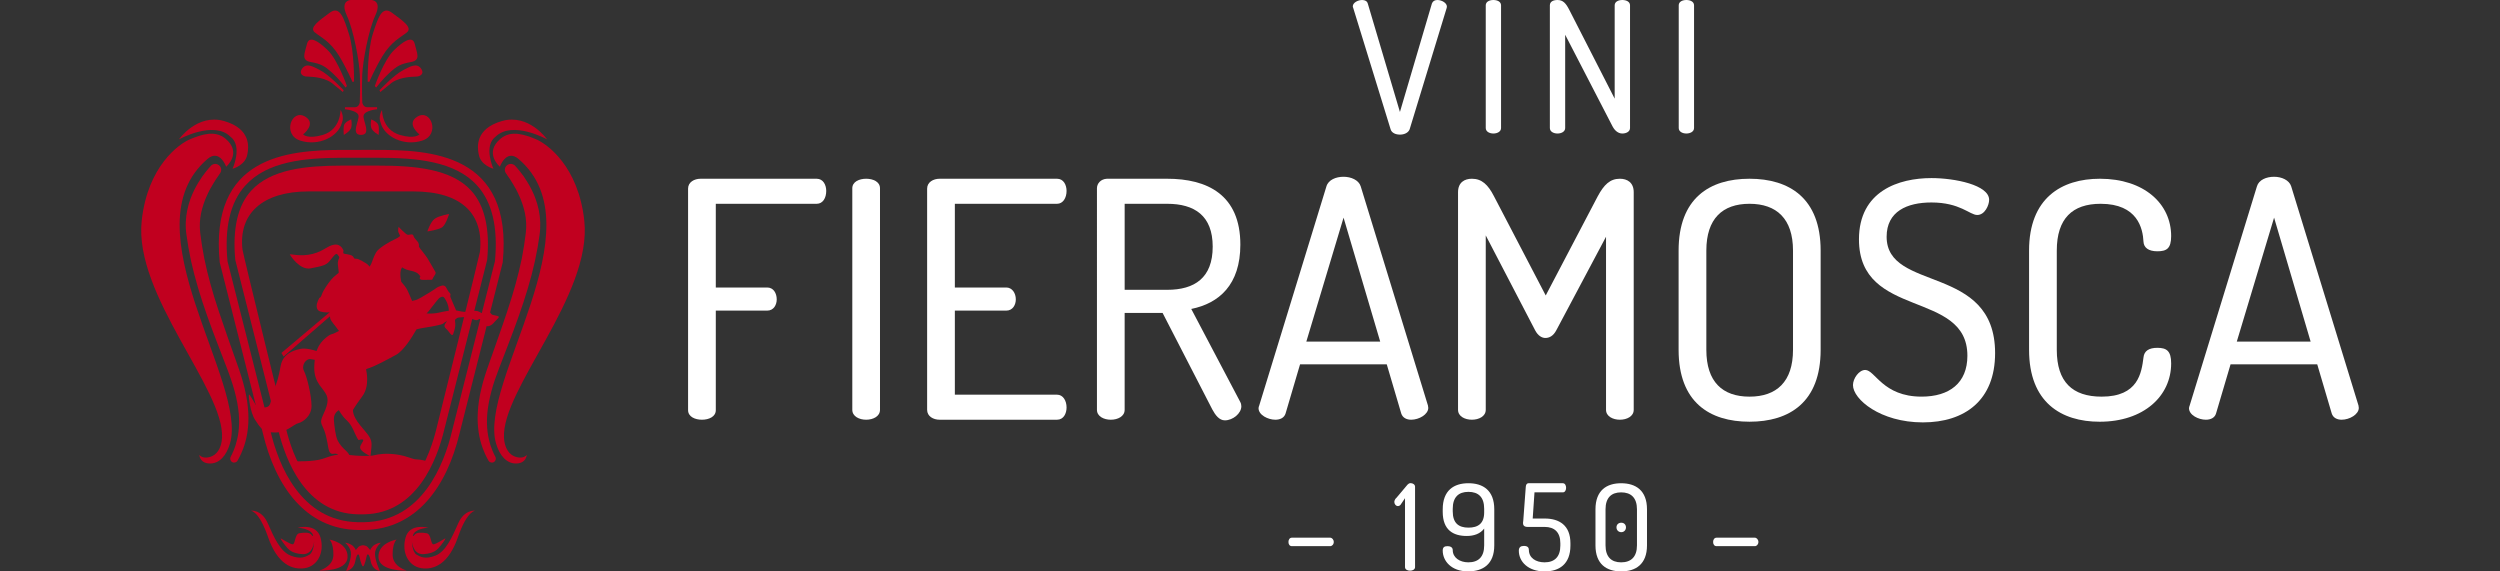<?xml version="1.0" encoding="utf-8"?>
<!-- Generator: Adobe Illustrator 16.0.0, SVG Export Plug-In . SVG Version: 6.00 Build 0)  -->
<!DOCTYPE svg PUBLIC "-//W3C//DTD SVG 1.1//EN" "http://www.w3.org/Graphics/SVG/1.1/DTD/svg11.dtd">
<svg version="1.1" id="Livello_1" xmlns="http://www.w3.org/2000/svg" xmlns:xlink="http://www.w3.org/1999/xlink" x="0px" y="0px"
	 width="350px" height="80px" viewBox="0 0 350 80" enable-background="new 0 0 350 80" xml:space="preserve">
<rect x="0" y="0" width="350" height="80" fill="#333333" stroke="none"/>
<g>
	<g>
		<path fill="#FFFFFF" d="M96.33,26.411c0-0.923,0.876-1.387,1.753-1.387h16.252c0.917,0,1.338,0.875,1.338,1.706
			c0,0.973-0.462,1.801-1.338,1.801h-14.123V40.25h7.197c0.876,0,1.333,0.792,1.333,1.666c0,0.737-0.407,1.57-1.333,1.57h-7.197
			v13.935c0,0.923-0.97,1.34-1.939,1.34c-0.969,0-1.942-0.417-1.942-1.34V26.411z"/>
		<path fill="#FFFFFF" d="M119.322,26.361c0-0.923,0.971-1.337,1.938-1.337c0.973,0,1.939,0.414,1.939,1.337v31.014
			c0,0.923-0.967,1.386-1.939,1.386c-0.967,0-1.938-0.463-1.938-1.386V26.361z"/>
		<path fill="#FFFFFF" d="M133.679,40.25h7.198c0.829,0,1.337,0.788,1.337,1.666c0,0.737-0.411,1.57-1.337,1.57h-7.198v11.77h14.308
			c0.835,0,1.332,0.828,1.332,1.796c0,0.834-0.415,1.709-1.332,1.709H131.55c-0.875,0-1.752-0.463-1.752-1.386V26.411
			c0-0.923,0.877-1.387,1.752-1.387h16.437c0.917,0,1.332,0.875,1.332,1.706c0,0.973-0.497,1.801-1.332,1.801h-14.308V40.25z"/>
		<path fill="#FFFFFF" d="M157.452,28.531v12.043h5.954c3.829,0,6.372-1.661,6.372-6.043c0-4.335-2.543-6-6.372-6H157.452z
			 M153.573,26.361c0-0.692,0.55-1.292,1.385-1.337h8.448c5.582,0,10.243,2.215,10.243,9.226c0,5.632-2.994,8.22-6.873,9.003
			l6.832,12.969c0.134,0.23,0.18,0.467,0.18,0.649c0,1.015-1.196,1.979-2.308,1.979c-0.784,0-1.334-0.739-1.751-1.515l-6.967-13.529
			h-5.311v13.569c0,0.923-0.967,1.386-1.939,1.386c-0.964,0-1.939-0.463-1.939-1.386V26.361z"/>
		<path fill="#FFFFFF" d="M193.229,47.826l-5.131-17.355l-5.213,17.355H193.229z M176.196,57.144c0-0.142,0.047-0.229,0.093-0.365
			l9.413-30.693c0.279-0.92,1.338-1.339,2.396-1.339c1.066,0,2.127,0.466,2.402,1.339l9.416,30.693c0,0.137,0.043,0.224,0.043,0.324
			c0,0.914-1.287,1.658-2.396,1.658c-0.645,0-1.197-0.274-1.389-0.875l-2.027-6.877h-12.139l-2.027,6.877
			c-0.186,0.601-0.742,0.875-1.435,0.875C177.533,58.761,176.196,58.11,176.196,57.144"/>
		<path fill="#FFFFFF" d="M217.878,46.25c-0.418,0.788-0.975,1.066-1.527,1.066c-0.455,0-1.014-0.278-1.428-1.066l-6.918-13.291
			v24.416c0,0.923-0.973,1.386-1.941,1.386c-0.971,0-1.939-0.463-1.939-1.386V26.91c0-1.377,0.916-1.886,1.939-1.886
			c1.387,0,2.26,0.828,3.09,2.445l7.248,13.895l7.287-13.895c0.879-1.617,1.713-2.445,3.098-2.445c1.01,0,1.934,0.509,1.934,1.886
			v30.465c0,0.923-0.969,1.386-1.934,1.386c-0.969,0-1.943-0.463-1.943-1.386v-24.23L217.878,46.25z"/>
		<path fill="#FFFFFF" d="M251.021,35.083c0-4.473-2.311-6.552-6.09-6.552c-3.783,0-6.043,2.079-6.043,6.552v13.894
			c0,4.48,2.26,6.553,6.043,6.553c3.779,0,6.09-2.072,6.09-6.553V35.083z M235.005,48.977V35.083c0-7.337,4.338-10.059,9.926-10.059
			c5.58,0,9.959,2.722,9.959,10.059v13.894c0,7.342-4.379,10.063-9.959,10.063C239.343,59.04,235.005,56.318,235.005,48.977"/>
		<path fill="#FFFFFF" d="M275.435,49.805c0-9.272-15.18-5.076-15.18-16.289c0-6.785,5.584-8.584,10.146-8.584
			c3.281,0,8.078,0.968,8.078,3.045c0,0.74-0.598,2.12-1.664,2.12c-1.055,0-2.393-1.751-6.414-1.751
			c-3.408,0-6.273,1.246-6.273,4.799c0,7.804,15.186,3.745,15.186,16.292c0,6.604-4.244,9.698-10.113,9.698
			c-5.949,0-9.785-3.237-9.785-5.221c0-0.923,0.84-2.12,1.715-2.12c1.381,0,2.445,3.735,7.889,3.735
			C272.901,55.529,275.435,53.635,275.435,49.805"/>
		<path fill="#FFFFFF" d="M294.089,28.531c-3.969,0-6.139,2.079-6.139,6.552v13.894c0,4.474,2.17,6.553,6.279,6.553
			c5.121,0,5.584-3.324,5.859-5.488c0.092-0.929,0.785-1.347,1.936-1.347c1.293,0,1.938,0.418,1.938,2.177
			c0,4.567-3.828,8.169-10.012,8.169c-5.4,0-9.881-2.722-9.881-10.063V35.083c0-7.337,4.527-10.059,9.922-10.059
			c6.189,0,9.971,3.507,9.971,8.029c0,1.756-0.645,2.127-1.938,2.127c-1.242,0-1.891-0.512-1.936-1.345
			C299.999,31.992,299.261,28.531,294.089,28.531"/>
		<path fill="#FFFFFF" d="M323.489,47.826l-5.117-17.355l-5.221,17.355H323.489z M306.46,57.144c0-0.142,0.053-0.229,0.092-0.365
			l9.42-30.693c0.271-0.92,1.334-1.339,2.4-1.339c1.061,0,2.117,0.466,2.395,1.339l9.424,30.693c0,0.137,0.041,0.224,0.041,0.324
			c0,0.914-1.291,1.658-2.406,1.658c-0.637,0-1.195-0.274-1.383-0.875l-2.029-6.877h-12.135l-2.033,6.877
			c-0.178,0.601-0.74,0.875-1.428,0.875C307.794,58.761,306.46,58.11,306.46,57.144"/>
		<path fill="#FFFFFF" d="M189.448,1.104c-0.029-0.082-0.057-0.132-0.057-0.208c0-0.539,0.74-0.896,1.311-0.896
			c0.381,0,0.689,0.155,0.785,0.486l4.504,15.188l4.477-15.188C200.593,0.155,200.874,0,201.233,0c0.609,0,1.332,0.413,1.332,0.923
			c0,0.05-0.027,0.1-0.027,0.182l-5.189,16.999c-0.188,0.485-0.746,0.742-1.357,0.742c-0.584,0-1.156-0.229-1.307-0.742
			L189.448,1.104z"/>
		<path fill="#FFFFFF" d="M208.005,0.743c0-0.515,0.537-0.743,1.068-0.743c0.539,0,1.074,0.229,1.074,0.743v17.183
			c0,0.508-0.535,0.766-1.074,0.766c-0.531,0-1.068-0.258-1.068-0.766V0.743z"/>
		<path fill="#FFFFFF" d="M225.771,17.723l-6.646-12.859v13.062c0,0.508-0.535,0.766-1.072,0.766c-0.545,0-1.072-0.258-1.072-0.766
			V0.743c0-0.539,0.51-0.743,1.072-0.743c0.766,0,1.174,0.46,1.635,1.358l6.367,12.453V0.743c0-0.515,0.537-0.743,1.072-0.743
			c0.537,0,1.076,0.229,1.076,0.743v17.183c0,0.508-0.539,0.766-1.076,0.766C226.538,18.691,226.075,18.284,225.771,17.723"/>
		<path fill="#FFFFFF" d="M235.022,0.743c0-0.515,0.533-0.743,1.068-0.743c0.537,0,1.076,0.229,1.076,0.743v17.183
			c0,0.508-0.539,0.766-1.076,0.766c-0.535,0-1.068-0.258-1.068-0.766V0.743z"/>
		<path fill="#FFFFFF" d="M180.864,75.276h5.359c0.254,0,0.504,0.263,0.504,0.6c0,0.351-0.25,0.587-0.504,0.587h-5.359
			c-0.301,0-0.482-0.236-0.482-0.587C180.382,75.539,180.563,75.276,180.864,75.276"/>
		<path fill="#FFFFFF" d="M196.7,69.749l-0.623,0.922c-0.119,0.132-0.25,0.183-0.35,0.183c-0.301,0-0.523-0.283-0.523-0.584
			c0-0.202,0.15-0.471,0.311-0.592l1.535-1.825c0.111-0.113,0.24-0.214,0.434-0.214c0.303,0,0.623,0.187,0.623,0.502v11.256
			c0,0.335-0.354,0.5-0.703,0.5c-0.354,0-0.703-0.165-0.703-0.5V69.749z"/>
		<path fill="#FFFFFF" d="M207.784,71.232c0-1.639-0.809-2.372-2.207-2.372c-1.375,0-2.193,0.733-2.193,2.372v0.356
			c0,1.645,0.818,2.281,2.209,2.281c1.344,0,2.191-0.589,2.191-2.128V71.232z M201.981,71.654v-0.347
			c0-2.663,1.57-3.654,3.596-3.654c2.043,0,3.621,0.991,3.621,3.654v5.044c0,2.654-1.596,3.644-3.668,3.644
			c-2.361,0-3.549-1.473-3.549-2.912c0-0.468,0.232-0.62,0.672-0.62c0.359,0,0.73,0.138,0.73,0.552c0,1.059,0.988,1.713,2.178,1.713
			c1.414,0,2.223-0.757,2.223-2.376v-2.351c-0.547,0.731-1.434,1.037-2.439,1.037C203.479,75.038,201.981,74.231,201.981,71.654"/>
		<path fill="#FFFFFF" d="M216.255,72.594c2.027,0,3.605,0.935,3.605,3.462v0.321c0,2.629-1.596,3.623-3.605,3.623
			c-2.311,0-3.619-1.362-3.619-2.9c0-0.499,0.287-0.671,0.701-0.671c0.535,0,0.707,0.234,0.707,0.567
			c0,1.107,0.971,1.731,2.193,1.731c1.379,0,2.211-0.74,2.211-2.351v-0.321c0-1.551-0.832-2.286-2.193-2.286h-2.383
			c-0.51,0-0.652-0.241-0.652-0.551c0-0.095,0.023-0.272,0.041-0.377l0.348-4.687c0.018-0.303,0.154-0.502,0.371-0.502h4.822
			c0.303,0,0.453,0.32,0.453,0.638c0,0.321-0.15,0.64-0.453,0.64h-3.973l-0.25,3.663H216.255z"/>
		<path fill="#FFFFFF" d="M227.636,73.831c0,0.377-0.271,0.674-0.656,0.674c-0.398,0-0.674-0.297-0.674-0.674
			c0-0.384,0.275-0.651,0.674-0.651C227.364,73.18,227.636,73.447,227.636,73.831 M229.175,71.308c0-1.63-0.84-2.377-2.215-2.377
			c-1.369,0-2.186,0.747-2.186,2.377v5.044c0,1.619,0.816,2.376,2.186,2.376c1.375,0,2.215-0.757,2.215-2.376V71.308z
			 M223.366,76.352v-5.044c0-2.663,1.566-3.654,3.594-3.654c2.029,0,3.619,0.991,3.619,3.654v5.044c0,2.654-1.59,3.644-3.619,3.644
			C224.933,79.995,223.366,79.006,223.366,76.352"/>
		<path fill="#FFFFFF" d="M240.321,75.276h5.357c0.252,0,0.498,0.263,0.498,0.6c0,0.351-0.246,0.587-0.498,0.587h-5.357
			c-0.303,0-0.486-0.236-0.486-0.587C239.835,75.539,240.019,75.276,240.321,75.276"/>
	</g>
	<g>
		<g>
			<path fill="#C1001F" d="M51.474,11.421c0,0-0.057-4.236,0.716-6.661c0.708-2.197,1.262-4.045,2.688-2.974
				c1.435,1.064,2.918,2.054,2.095,2.74c-0.823,0.68-2.142,1.229-3.413,3.304c-1.058,1.737-1.863,3.639-1.863,3.639L51.474,11.421z"
				/>
		</g>
		<g>
			<path fill="#C1001F" d="M50.543,18.886c-1.478,0-0.242-1.966-0.348-2.691c-0.111-0.729-1.899-0.9-1.899-0.9v-0.281
				c0,0,0.852,0.013,1.41,0c0.558-0.021,0.661-0.633,0.661-0.633s0.088-2.114,0.011-3.936c-0.074-1.819-0.848-6.172-1.832-8.294
				C47.566,0.029,49.109,0,49.109,0h1.434h1.442c0,0,1.544,0.029,0.564,2.15c-0.98,2.122-1.762,6.475-1.833,8.294
				c-0.074,1.821,0.005,3.936,0.005,3.936s0.113,0.612,0.67,0.633c0.555,0.013,1.403,0,1.403,0v0.281c0,0-1.786,0.172-1.896,0.9
				C50.794,16.92,52.029,18.886,50.543,18.886z"/>
		</g>
		<g>
			<path fill="#C1001F" d="M49.169,16.716c0,0-0.873,0.329-1.002,0.811c-0.127,0.487-0.037,1.359-0.037,1.359
				s0.901-0.488,1.039-1.018C49.315,17.348,49.169,16.716,49.169,16.716z"/>
		</g>
		<g>
			<path fill="#C1001F" d="M51.97,16.716c0,0,0.875,0.329,1.004,0.811c0.133,0.487,0.035,1.359,0.035,1.359
				s-0.898-0.488-1.039-1.018C51.829,17.348,51.97,16.716,51.97,16.716z"/>
		</g>
		<g>
			<path fill="#C1001F" d="M52.475,12.039c0,0,1.259-3.598,2.643-4.972c1.383-1.359,2.668-2.136,2.952-0.893
				c0.278,1.229,0.903,2.259-0.543,2.513c-1.453,0.262-1.938,0.536-3.06,1.566c-0.909,0.831-1.807,2.005-1.807,2.005L52.475,12.039z
				"/>
		</g>
		<g>
			<path fill="#C1001F" d="M49.567,11.421c0,0,0.056-4.236-0.716-6.661c-0.705-2.197-1.263-4.045-2.691-2.974
				c-1.431,1.064-2.917,2.054-2.097,2.74c0.821,0.68,2.141,1.229,3.412,3.304c1.065,1.737,1.871,3.639,1.871,3.639L49.567,11.421z"
				/>
		</g>
		<g>
			<path fill="#C1001F" d="M48.567,12.039c0,0-1.258-3.598-2.644-4.972c-1.383-1.359-2.667-2.136-2.95-0.893
				c-0.279,1.229-0.902,2.259,0.539,2.513c1.447,0.262,1.932,0.536,3.062,1.566c0.909,0.831,1.811,2.005,1.811,2.005L48.567,12.039z
				"/>
		</g>
		<g>
			<path fill="#C1001F" d="M48.115,12.636c0,0-2.026-2.184-3.386-2.855C44,9.429,42.881,8.652,42.249,9.677
				c-0.41,0.652,0.172,0.975,0.547,1.029c0.377,0.062,2.281-0.055,3.633,0.894c0.472,0.377,1.573,1.284,1.573,1.284L48.115,12.636z"
				/>
		</g>
		<g>
			<path fill="#C1001F" d="M53.133,12.636c0,0,2.027-2.184,3.382-2.855c0.733-0.352,1.854-1.128,2.484-0.104
				c0.413,0.652-0.167,0.975-0.545,1.029c-0.38,0.062-2.289-0.055-3.636,0.894c-0.468,0.377-1.577,1.284-1.577,1.284L53.133,12.636z
				"/>
		</g>
		<g>
			<path fill="#C1001F" d="M53.488,15.396c0,0-0.069,2.728,2.475,3.489c2.147,0.637,2.759-0.068,2.759-0.068
				s-1.941-1.511-0.28-2.494c1.904-1.14,3.223,2.521,0.699,3.351c-2.613,0.86-5.338-0.562-5.845-2.472
				C52.897,16.269,53.488,15.396,53.488,15.396z"/>
		</g>
		<g>
			<path fill="#C1001F" d="M47.67,15.396c0,0,0.068,2.728-2.471,3.489c-2.151,0.637-2.763-0.068-2.763-0.068s1.94-1.511,0.28-2.494
				c-1.899-1.14-3.228,2.521-0.698,3.351c2.611,0.86,5.336-0.562,5.842-2.472C48.264,16.269,47.67,15.396,47.67,15.396z"/>
		</g>
		<g>
			<path fill="#C1001F" d="M76.594,19.511c0,0-2.562-3.654-6.337-2.562c-3.767,1.086-3.429,3.675-3.245,4.607
				c0.243,1.607,2.064,2.067,2.064,2.067s-1.443-3.193,0.314-4.496C71.747,16.825,76.594,19.511,76.594,19.511z"/>
		</g>
		<g>
			<path fill="#C1001F" d="M69.979,23.336c0,0,0.913-2.535,2.611-1.086c11.263,9.621-5.68,31.28-3.135,39.87
				c0.511,1.703,1.517,2.829,2.881,2.768c1.367-0.062,1.412-1.215,1.412-1.215s-0.384,0.59-1.444,0.321
				c-1.053-0.267-1.67-1.317-1.747-2.69c-0.372-6.793,12.363-19.978,11.247-30.381c-0.825-7.697-5.247-10.787-6.76-11.427
				c-1.515-0.624-3.46-1.331-4.941-0.096C67.685,21.406,69.979,23.336,69.979,23.336z"/>
		</g>
		<g>
			<path fill="#C1001F" d="M72.129,23.226c0,0,0.11,0.124,0.316,0.356c0.207,0.233,0.521,0.641,0.881,1.12
				c0.348,0.508,0.746,1.146,1.137,1.923c0.384,0.782,0.735,1.709,0.964,2.781c0.227,1.064,0.286,2.308,0.104,3.536
				c-0.145,1.105-0.375,2.377-0.637,3.599c-0.546,2.492-1.34,5.074-2.229,7.602c-0.885,2.526-1.872,4.998-2.759,7.327
				c-0.229,0.59-0.433,1.146-0.623,1.697c-0.188,0.555-0.352,1.096-0.493,1.633c-0.281,1.064-0.478,2.094-0.565,3.043
				c-0.083,0.948-0.065,1.818,0.027,2.582c0.091,0.755,0.257,1.407,0.418,1.936c0.179,0.516,0.35,0.913,0.474,1.181
				c0.13,0.269,0.203,0.405,0.203,0.405l0.012,0.027c0.134,0.275,0.021,0.598-0.251,0.735c-0.259,0.132-0.584,0.028-0.724-0.233
				c0,0-0.084-0.151-0.242-0.438c-0.146-0.29-0.358-0.729-0.565-1.299c-0.21-0.577-0.424-1.305-0.553-2.143
				c-0.131-0.846-0.194-1.806-0.131-2.851c0.047-1.036,0.214-2.156,0.49-3.304c0.131-0.577,0.297-1.152,0.475-1.743
				c0.18-0.577,0.39-1.181,0.596-1.765c0.828-2.356,1.733-4.855,2.562-7.355c0.835-2.499,1.554-5.033,2.042-7.416
				c0.233-1.216,0.411-2.328,0.544-3.48c0.139-1.038,0.06-1.985-0.116-2.871c-0.189-0.879-0.476-1.678-0.782-2.361
				c-0.297-0.696-0.627-1.272-0.911-1.732c-0.285-0.487-0.512-0.815-0.693-1.07c-0.176-0.255-0.271-0.398-0.271-0.398
				c-0.269-0.379-0.173-0.893,0.205-1.147C71.381,22.849,71.855,22.917,72.129,23.226z"/>
		</g>
		<g>
			<path fill="#C1001F" d="M25.051,19.511c0,0,2.564-3.654,6.332-2.562c3.775,1.086,3.435,3.675,3.253,4.607
				c-0.242,1.607-2.072,2.067-2.072,2.067s1.447-3.193-0.314-4.496C29.899,16.825,25.051,19.511,25.051,19.511z"/>
		</g>
		<g>
			<path fill="#C1001F" d="M31.665,23.336c0,0-0.914-2.535-2.61-1.086c-11.268,9.621,5.683,31.28,3.134,39.87
				c-0.506,1.703-1.513,2.829-2.881,2.768c-1.362-0.062-1.412-1.215-1.412-1.215s0.388,0.59,1.44,0.321
				c1.057-0.267,1.678-1.317,1.748-2.69c0.371-6.793-12.36-19.978-11.246-30.381c0.826-7.697,5.249-10.787,6.763-11.427
				c1.513-0.624,3.46-1.331,4.948-0.096C33.959,21.406,31.665,23.336,31.665,23.336z"/>
		</g>
		<g>
			<path fill="#C1001F" d="M29.515,23.226c0,0-0.11,0.124-0.315,0.356c-0.209,0.233-0.524,0.641-0.876,1.12
				c-0.354,0.508-0.752,1.146-1.14,1.923c-0.385,0.782-0.742,1.709-0.963,2.781c-0.227,1.064-0.298,2.308-0.106,3.536
				c0.146,1.105,0.372,2.377,0.632,3.599c0.556,2.492,1.34,5.074,2.234,7.602c0.888,2.526,1.877,4.998,2.76,7.327
				c0.223,0.59,0.436,1.146,0.614,1.697c0.192,0.555,0.357,1.096,0.501,1.633c0.283,1.064,0.479,2.094,0.566,3.043
				c0.087,0.948,0.063,1.818-0.028,2.582c-0.094,0.755-0.255,1.407-0.421,1.936c-0.173,0.516-0.347,0.913-0.473,1.181
				c-0.132,0.269-0.201,0.405-0.201,0.405l-0.009,0.027c-0.137,0.275-0.023,0.598,0.247,0.735c0.264,0.132,0.587,0.028,0.725-0.233
				c0,0,0.081-0.151,0.241-0.438c0.149-0.29,0.359-0.729,0.569-1.299c0.211-0.577,0.418-1.305,0.552-2.143
				c0.134-0.846,0.193-1.806,0.134-2.851c-0.056-1.036-0.218-2.156-0.496-3.304c-0.136-0.577-0.295-1.152-0.477-1.743
				c-0.177-0.577-0.386-1.181-0.597-1.765c-0.829-2.356-1.728-4.855-2.558-7.355c-0.834-2.499-1.551-5.033-2.034-7.416
				c-0.237-1.216-0.42-2.328-0.556-3.48c-0.134-1.038-0.059-1.985,0.119-2.871c0.19-0.879,0.474-1.678,0.779-2.361
				c0.3-0.696,0.633-1.272,0.916-1.732c0.286-0.487,0.509-0.815,0.692-1.07c0.178-0.255,0.271-0.398,0.271-0.398
				c0.263-0.379,0.175-0.893-0.208-1.147C30.265,22.849,29.791,22.917,29.515,23.226z"/>
		</g>
		<g>
			<path fill="#C1001F" d="M52.444,20.986c7.678-0.014,19.445,0.378,17.935,15.761L64.343,60.65
				c-1.779,7.45-5.982,13.411-13.304,13.549h-0.935c-7.326-0.138-11.521-6.099-13.301-13.549l-6.04-23.903
				c-1.451-14.812,9.405-15.727,17.065-15.761H52.444z M51.027,73.107c8.056-0.164,11.129-8.034,12.249-12.731l6.018-23.815
				c0.448-4.709-0.392-8.275-2.496-10.589c-3.093-3.42-8.523-3.886-13.933-3.886H47.83c-5.198,0.021-10.432,0.501-13.489,3.894
				c-2.102,2.32-2.938,5.886-2.492,10.581l6.028,23.836c1.112,4.677,4.194,12.554,12.228,12.711H51.027z"/>
		</g>
		<g>
			<path fill="#C1001F" d="M65.982,26.706c-2.808-3.096-7.966-3.521-13.117-3.521h-5.027c-4.949,0.02-9.911,0.461-12.688,3.53
				c-1.869,2.065-2.613,5.313-2.213,9.661l6,23.767c1.051,4.367,3.89,11.723,11.167,11.86h0.908
				c7.307-0.153,10.15-7.513,11.194-11.894l6-23.733C68.604,32.028,67.856,28.78,65.982,26.706z M67.189,35.264
				c-0.016,0.302-6.045,24.577-6.045,24.577c-0.97,4.086-3.579,10.918-10.138,11.069h-0.902c-6.521-0.123-9.128-6.969-10.096-11.028
				c0,0-6.05-24.549-6.064-24.962c-0.555-4.957,2.727-8.123,9.279-8.123c7.115,0,7.493,0,14.607,0
				C64.658,26.797,67.758,29.963,67.189,35.264z"/>
		</g>
		<g>
			<path fill="#C1001F" d="M41.251,64.586c0,0,2.673,0.076,3.916-0.351c1.235-0.433,2.143-0.749,3.573-0.556
				c1.424,0.186,3.101,0.206,3.657,0.055c0.558-0.151,1.648-0.315,3.191-0.097c1.535,0.228,2.093,0.674,2.755,0.68
				c0.655,0.007,1.515,0.281,1.515,0.281s-1.443,3.119-2.845,4.245c-1.4,1.139-4.255,2.85-7.163,2.52
				c-2.9-0.33-3.713-0.625-5.231-1.874C43.105,68.246,41.251,64.586,41.251,64.586z"/>
		</g>
		<g>
			<path fill="#C1001F" d="M59.831,32.4c0,0,0.439-1.36,1.04-1.778c0.596-0.428,2.001-0.659,2.001-0.659s-0.438,1.463-0.961,1.847
				C61.391,32.187,59.831,32.4,59.831,32.4z"/>
		</g>
		<g>
			<g>
				<path fill="#C1001F" d="M69.06,44.102c-0.294-0.041-0.316-0.234-0.443-0.351c-0.125-0.116-0.324,0.008-0.748,0.116
					c-0.421,0.103-0.627-0.198-0.991-0.309c-0.357-0.103-0.891,0.021-1.455,0.09c-0.567,0.068-1.01-0.09-1.547-0.187
					c-0.006,0-0.016,0-0.021,0c-0.255-0.583-0.633-1.47-0.768-1.798c-0.173-0.428,0.184-0.358-0.215-0.756
					c-0.391-0.393-0.383-1.153-1.139-0.887c-0.748,0.255-0.38,0.187-1.506,0.873c-1.13,0.673-1.757,1.105-2.276,1.174
					c-0.086,0.014-0.174,0.034-0.256,0.062c-0.21-0.522-0.447-1.03-0.631-1.443c-0.176-0.391-0.55-0.852-0.889-1.243
					c-0.039-0.19-0.074-0.403-0.103-0.624c-0.102-1.104,0.232-1.387,0.232-1.387s0.455,0.31,0.916,0.404
					c0.46,0.089,1.044,0.227,1.32,0.495c0.273,0.281,0.384,0.385,0.258,0.501c-0.108,0.117-0.02,0.296,0.226,0.337
					c0.252,0.035,0.677,0,1.149,0c0.474,0,0.275,0.035,0.486-0.323c0.207-0.355,0.433-0.556,0.275-0.811
					c-0.165-0.268-0.662-1.188-1.078-1.861c-0.426-0.666-1.225-1.564-1.212-1.648c0.014-0.073,0.053-0.459-0.198-0.713
					c-0.256-0.274-0.449-0.549-0.485-0.597c-0.04-0.056-0.057-0.228-0.158-0.345c-0.109-0.115-0.557,0-0.557,0
					s-0.208,0.069-0.474-0.185c-0.26-0.247-0.26-0.233-0.469-0.426c-0.21-0.187-0.502-0.529-0.502-0.494c0,0.041-0.135,0.521,0,0.79
					c0.127,0.26,0.221,0.48,0.221,0.48s-0.276,0.268-0.746,0.466c-0.474,0.199-2.202,1.148-2.597,1.793
					c-0.394,0.646-0.555,1.339-0.722,1.669c-0.076,0.138-0.133,0.254-0.204,0.37c-0.159-0.185-0.288-0.322-0.356-0.37
					c-0.347-0.207-1.148-0.77-1.577-0.742c-0.433,0.027-0.137-0.356-0.801-0.535c-0.673-0.18-0.927-0.109-0.955-0.281
					c-0.03-0.178,0.037-0.295,0.037-0.295s-0.323-1.032-1.333-0.853c-1.008,0.179-1.373,0.865-3.007,1.291
					c-1.633,0.42-3.196-0.027-3.18,0.062c0.01,0.096,1.377,2.261,2.908,1.957c1.538-0.303,2.163-0.418,2.64-1.001
					c0.478-0.586,0.886-1.183,1.087-0.977c0.201,0.221,0.31,0.391,0.287,0.48c-0.027,0.097-0.272,0.433-0.188,1.057
					c0.088,0.627,0.108,1.072,0.108,1.072s-0.719,0.535-1.084,0.982c-0.375,0.446-1.111,1.496-1.273,2.026
					c-0.162,0.527-0.331,0.472-0.331,0.472s-0.447,0.709-0.398,1.237c0.052,0.516,0.306,0.715,0.978,0.79
					c0.665,0.069,0.814,0,0.814,0s0,0.015,0,0.035l-6.729,5.671l0.307,0.503l6.487-5.632c0.007,0.097,0.023,0.199,0.037,0.28
					c0.062,0.371,0.734,1.052,0.984,1.449c0.08,0.131,0.169,0.234,0.257,0.311c-0.271,0.13-0.521,0.26-0.729,0.362
					c-0.298,0.076-0.566,0.179-0.768,0.33c-0.799,0.577-1.339,1.202-1.651,2.128c-0.574-0.185-1.568-0.452-2.287-0.294
					c-1.073,0.219-2.432,0.734-2.738,2.355c-0.301,1.614-0.478,2.301-0.977,3.419c-0.491,1.126-0.223,2.211-1.037,2.383
					c-0.817,0.179-1.242-0.122-1.345-0.149c-0.105-0.043-1.008-1.787-1.086-1.608c-0.082,0.18,0.172,2.5,0.876,3.551
					c0.703,1.064,1.065,1.75,2.755,1.75s2.653-1.173,3.273-1.304c0.614-0.138,1.878-0.988,1.858-2.444
					c-0.01-1.456-0.635-4.065-1.054-4.862c-0.414-0.804,0.289-1.793,0.961-1.661c0.269,0.041,0.436,0.075,0.545,0.096
					c-0.037,0.315-0.06,0.653-0.072,1.03c-0.043,2.382,1.485,2.993,1.802,4.155c0.322,1.167-0.717,2.574-0.827,3.26
					c-0.099,0.688,0.324,0.79,0.681,2.273c0.355,1.484,0.279,1.958,0.569,2.279c0.293,0.317,0.452,0.075,0.897,0.165
					c0.451,0.076,0.029,0.552,0,0.894c-0.021,0.35,0.534,0.397,1.313,0.446c0.639,0.048,0.853-0.144,0.905-0.207
					c-0.025,0.016-0.103-0.005-0.257-0.48c-0.211-0.652-0.293-0.762-0.721-1.16c-0.429-0.397-0.817-0.824-1.092-1.38
					c-0.272-0.557-0.464-1.951-0.522-2.911c-0.05-0.955,0.706-1.319,0.706-1.319s0.388,0.791,1.146,1.477
					c0.759,0.694,1.089,1.89,1.399,2.404c0.309,0.534,0.14,0.198,0.686,0.219c0.544,0.015-0.331,0.687-0.256,1.188
					c0.075,0.508,1.301,1.092,1.39,1.141c0.089,0.055,0.067-0.158,0.195-1.325c0.121-1.167-0.445-1.588-1.585-2.987
					c-1.146-1.401-1.002-2.149-1.002-2.149s0.262-0.501,1.324-1.943c1.057-1.443,0.528-3.586,0.528-3.586l-0.009-0.186
					c1.368-0.425,2.811-1.269,4.182-1.997c1.051-0.564,2.235-2.46,2.865-3.571c0.38-0.097,0.799-0.187,1.012-0.207
					c0.46-0.055,1.929-0.328,2.378-0.459c0.447-0.124,0.409-0.228,0.621-0.351c0.082-0.056,0.164-0.089,0.26-0.131
					c-0.004,0.015-0.015,0.021-0.022,0.035c-0.251,0.35-0.546,0.645-0.1,1.036c0.446,0.393,0.803,1.229,0.988,0.722
					c0.187-0.508,0.331-1.059,0.293-1.463c-0.035-0.28-0.06-0.418-0.019-0.55c0.098-0.061,0.165-0.13,0.218-0.177
					c0.113-0.11,0.395-0.131,0.867-0.158c0.479-0.028,1.442,0.287,1.688,0.391c0.25,0.097,0.477-0.028,0.55-0.116
					c0.086-0.091,0.477,0.088,0.523,0.24c0.059,0.149,0.227,0.562,0.523,0.72c0.288,0.158,0.837-0.185,0.988-0.391
					c0.159-0.214,0.776-0.756,0.763-0.872C69.84,44.253,69.357,44.162,69.06,44.102z M58.484,44.774
					c0.021-0.014,0.051-0.028,0.072-0.042l-0.052,0.076L58.484,44.774z M61.337,43.791c-0.503,0.118-1.156,0.118-1.616,0.09
					c0.144-0.145,0.289-0.302,0.415-0.474c0.84-1.072,1.261-1.654,1.5-1.771c0.237-0.116,0.415-0.185,0.625,0.138
					c0.207,0.329,0.517,0.81,0.57,1.6c0.002,0.048,0.007,0.083,0.007,0.124C62.353,43.565,61.808,43.684,61.337,43.791z"/>
			</g>
			<g>
				<path fill="#C1001F" d="M49.362,64.646c0,0-0.002,0.007-0.021,0.027C49.36,64.662,49.362,64.646,49.362,64.646z"/>
			</g>
		</g>
		<g>
			<path fill="#C1001F" d="M43.979,75.821c0,0-0.14,1.867-1.66,1.757c-1.525-0.116-1.962-0.659-2.432-1.278
				c-0.477-0.616-0.727-0.995-0.524-0.898c0.204,0.103,1.171,0.741,1.587,0.803c0.412,0.056,0.282-1.442,0.969-1.552
				c0.685-0.124,1.404-0.124,1.653,0.186c0.247,0.304,0.268,0.179,0.268,0.179s-0.006-0.467-0.744-0.81
				c-0.733-0.336-1.46-0.315-1.46-0.315s2.655-0.749,3.24,1.386c0.579,2.144-0.465,3.99-2.203,4.265
				c-1.746,0.268-3.827-0.536-5.14-4.34c-1.318-3.805-2.459-3.708-2.459-3.708s1.542-0.226,2.413,1.765
				c0.877,1.993,1.751,3.955,3.197,4.524c1.444,0.578,2.143,0.139,2.593-0.103C43.95,77.33,43.979,75.821,43.979,75.821z"/>
		</g>
		<g>
			<path fill="#C1001F" d="M57.667,75.821c0,0,0.138,1.867,1.662,1.757c1.514-0.116,1.951-0.659,2.431-1.278
				c0.475-0.616,0.725-0.995,0.518-0.898c-0.2,0.103-1.163,0.741-1.584,0.803c-0.419,0.056-0.288-1.442-0.97-1.552
				c-0.675-0.124-1.404-0.124-1.652,0.186c-0.243,0.304-0.267,0.179-0.267,0.179s0.006-0.467,0.747-0.81
				c0.736-0.336,1.458-0.315,1.458-0.315s-2.657-0.749-3.237,1.386c-0.582,2.144,0.46,3.99,2.2,4.265
				c1.744,0.268,3.824-0.536,5.136-4.34c1.319-3.805,2.458-3.708,2.458-3.708s-1.536-0.226-2.411,1.765
				c-0.879,1.993-1.751,3.955-3.191,4.524c-1.449,0.578-2.148,0.139-2.596-0.103C57.695,77.33,57.667,75.821,57.667,75.821z"/>
		</g>
		<g>
			<path fill="#C1001F" d="M55.52,75.538c0,0-2.63,0.433-2.534,2.479c0.101,2.047,3.963,1.86,3.963,1.86s-1.966-0.5-1.982-2.197
				C54.952,75.999,55.52,75.538,55.52,75.538z"/>
		</g>
		<g>
			<path fill="#C1001F" d="M46.128,75.538c0,0,2.626,0.433,2.53,2.479c-0.103,2.047-3.961,1.86-3.961,1.86s1.965-0.5,1.979-2.197
				C46.691,75.999,46.128,75.538,46.128,75.538z"/>
		</g>
		<g>
			<path fill="#C1001F" d="M53.323,75.991c0,0-0.344-0.021-0.847,0.262c-0.496,0.296-0.644,0.756-0.644,0.756
				s-0.214-0.275-0.393-0.46c-0.183-0.179-0.617-0.22-0.617-0.22s-0.438,0.041-0.618,0.22c-0.179,0.185-0.392,0.46-0.392,0.46
				s-0.146-0.46-0.647-0.756c-0.502-0.282-0.844-0.262-0.844-0.262s0.853,0.646,0.816,1.622c-0.037,0.967-0.675,2.313-0.675,2.313
				s1.025-0.062,1.276-1.354c0.256-1.284,0.496-0.96,0.542-0.809c0.047,0.149,0.311,1.523,0.541,1.523
				c0.227,0,0.496-1.374,0.539-1.523c0.048-0.151,0.292-0.476,0.543,0.809c0.248,1.291,1.269,1.354,1.269,1.354
				s-0.63-1.347-0.672-2.313C52.467,76.638,53.323,75.991,53.323,75.991z"/>
		</g>
	</g>
</g>
</svg>
